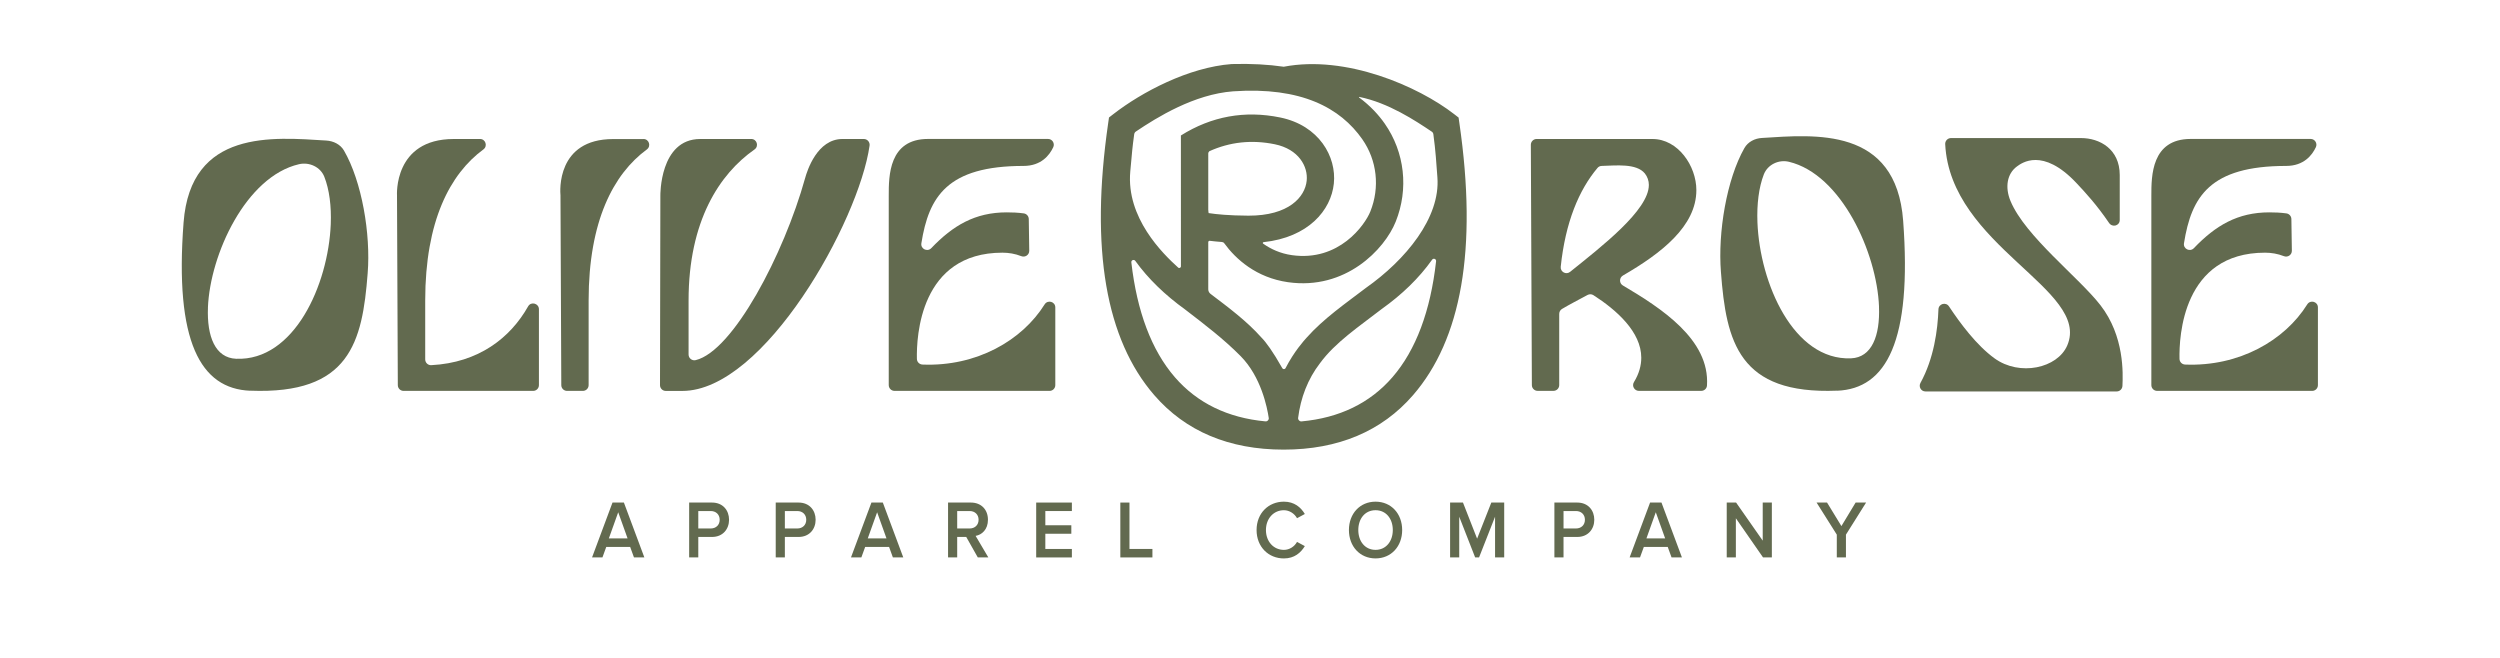 <svg viewBox="0 0 273.6 72" height="1in" width="3.8in" xmlns="http://www.w3.org/2000/svg" data-name="Layer 13" id="a">
  <path fill="#626a4f" d="M159.713,13.463l-.086-.597-.477-.37c-3.946-3.062-11.856-6.504-18.657-5.193-1.671-.244-3.561-.353-5.691-.294-4.727,.355-9.856,3.072-12.957,5.48l-.477,.369-.086,.597c-2.012,13.867-.225,23.704,5.033,29.781,3.428,3.962,8.195,5.971,14.168,5.971s10.74-2.009,14.168-5.971c5.258-6.076,7.074-15.906,5.062-29.773Zm-36.015,5.299c.214-2.337,.213-2.48,.428-4.063,.016-.12,.079-.232,.179-.3,2.326-1.565,6.379-4.082,10.651-4.404,7.467-.516,11.741,1.818,14.139,5.253,1.607,2.302,1.935,5.255,.875,7.899-.59,1.474-3.432,5.51-8.586,4.777-1.281-.183-2.316-.672-3.15-1.261-.067-.047-.032-.151,.05-.16,4.884-.527,7.384-3.472,7.691-6.413,.307-2.933-1.61-6.358-5.868-7.232-3.874-.795-7.524-.134-10.871,1.97,0,.293,.004,14.32,.004,14.32,0,.158-.185,.242-.302,.137-1.697-1.534-5.704-5.455-5.241-10.522Zm8.576,4.559c-.017-.096-.035-.192-.035-.298,0-.01,.003-.019,.003-.028h-.01v-6.216c0-.084,.044-.151,.104-.202l-.002-.02c2.254-1.022,4.658-1.285,7.175-.769,2.632,.54,3.657,2.447,3.495,3.992-.186,1.78-1.953,3.836-6.381,3.823-2.147-.013-3.523-.153-4.347-.282Zm6.222,22.795c-4.134-.386-7.469-2.003-9.921-4.836-2.555-2.952-4.145-7.203-4.761-12.565-.028-.245,.288-.365,.432-.165,1.417,1.966,3.254,3.736,5.46,5.327,2.149,1.655,4.192,3.202,6.068,5.096,2.242,2.264,2.91,5.627,3.078,6.775,.03,.207-.148,.387-.356,.367Zm13.894-4.836c-2.458,2.84-5.803,4.456-9.951,4.838-.213,.02-.4-.17-.373-.382,.277-2.202,1.058-4.253,2.394-5.987,1.672-2.282,4.249-3.991,6.754-5.93,2.208-1.572,4.079-3.37,5.516-5.397,.144-.203,.463-.084,.436,.163-.605,5.423-2.2,9.719-4.776,12.696Zm-2.929-9.754c-2.186,1.67-4.601,3.33-6.475,5.44-.277,.311-1.338,1.469-2.297,3.324-.073,.142-.276,.144-.355,.005-1.013-1.804-1.793-2.863-2.277-3.347-1.598-1.8-3.599-3.287-5.577-4.787-.157-.119-.249-.305-.249-.502v-5.152c0-.093,.075-.165,.167-.153,.386,.049,.827,.093,1.329,.13,.1,.007,.193,.055,.252,.136,1.261,1.738,3.502,3.767,6.983,4.264,6.293,.898,10.568-3.588,11.785-6.627,1.435-3.583,.987-7.591-1.199-10.723-.663-.949-1.571-1.951-2.812-2.868-.028-.021-.01-.066,.024-.059,3.188,.641,6.127,2.59,7.938,3.805,.095,.064,.154,.167,.169,.28,.255,1.89,.313,3.026,.442,4.722,.335,4.399-3.456,9.026-7.848,12.111Z"></path>
  <g>
    <path fill="#626a4f" d="M27.387,42.763c-5.455-.216-8.29-5.387-7.297-18.403,.775-10.245,9.813-9.334,15.62-8.979,.785,.048,1.543,.422,1.934,1.095,1.956,3.374,2.939,9.131,2.594,13.426-.579,7.584-1.979,13.286-12.85,12.854v.007Zm-4.628-9.104c-.127,3.16,.794,5.516,3.092,5.605,6.347,.252,10.08-8.1,10.347-14.73,.078-1.965-.153-3.792-.707-5.193-.423-1.07-1.644-1.633-2.773-1.369-5.8,1.35-9.726,9.855-9.963,15.688h.003Z"></path>
    <path fill="#626a4f" d="M52.531,15.209c.612,0,.865,.779,.372,1.144-3.653,2.683-6.368,7.831-6.368,16.541v6.438c0,.362,.302,.651,.664,.632,5.182-.27,8.653-2.986,10.6-6.438,.319-.562,1.181-.326,1.181,.318v8.305c0,.349-.283,.631-.631,.631h-14.181c-.348,0-.631-.282-.631-.627l-.089-20.75s-.404-6.19,6.208-6.19h2.88l-.003-.003Z"></path>
    <path fill="#626a4f" d="M70.419,15.212c.611,0,.865,.778,.372,1.144-3.653,2.684-6.372,7.832-6.372,16.541v9.252c0,.349-.283,.631-.631,.631h-1.729c-.349,0-.631-.282-.631-.627l-.089-20.717v-.056c-.043-.44-.454-6.161,5.764-6.161h3.324l-.006-.007Z"></path>
    <path fill="#626a4f" d="M82.214,15.209c.621,0,.868,.795,.358,1.15-3.837,2.686-7.214,7.834-7.214,16.531v5.908c0,.41,.385,.713,.783,.614,4.09-.996,9.653-11.589,11.968-19.907,.233-.846,1.328-4.294,4.093-4.294h2.337c.385,0,.681,.342,.628,.724-1.177,8.291-11.537,26.848-20.49,26.848h-1.815c-.349,0-.631-.283-.631-.635l.04-20.746s-.095-6.19,4.363-6.19h5.586l-.006-.003Z"></path>
    <path fill="#626a4f" d="M114.86,42.778h-16.965c-.349,0-.631-.283-.631-.632V21.4c0-2.128,0-6.194,4.304-6.194h13.128c.463,0,.769,.483,.572,.904-.404,.867-1.312,2.049-3.248,2.049-8.364,0-10.373,3.369-11.185,8.465-.099,.615,.654,.984,1.085,.533,2.367-2.473,4.784-3.916,8.255-3.916,.592,0,1.207,.023,1.868,.112,.309,.042,.542,.306,.546,.618l.052,3.469c.007,.45-.447,.76-.868,.595-.684-.27-1.388-.382-2.068-.382-9.019,0-9.416,9.193-9.36,11.626,.007,.335,.276,.604,.612,.618,5.931,.24,10.909-2.65,13.365-6.582,.339-.543,1.17-.309,1.17,.328v8.506c0,.349-.283,.631-.631,.631v-.002Z"></path>
    <path fill="#626a4f" d="M180.847,15.212c2.798,0,4.803,2.952,4.803,5.593,0,3.955-3.85,6.924-8.035,9.347-.417,.243-.424,.842-.01,1.089,4.126,2.445,9.541,5.891,9.206,10.958-.023,.329-.302,.579-.631,.579h-6.819c-.49,0-.799-.537-.546-.954,.566-.924,.806-1.818,.806-2.673,0-2.834-2.722-5.234-5.241-6.849-.194-.125-.438-.128-.641-.02-.986,.532-1.937,1.022-2.792,1.528-.19,.112-.306,.319-.306,.543v7.792c0,.349-.283,.632-.631,.632h-1.732c-.349,0-.631-.283-.631-.629l-.112-26.303c0-.348,.283-.634,.631-.634h12.681Zm-.395,5.04c0-.474-.158-.907-.434-1.263-.927-1.147-3.209-.868-4.725-.831-.178,.002-.349,.082-.463,.22-2.025,2.407-3.512,5.928-4.024,10.82-.059,.556,.588,.907,1.022,.556,3.436-2.759,8.621-6.76,8.621-9.502h.003Z"></path>
    <path fill="#626a4f" d="M201.059,42.754c-10.761,.436-12.146-5.324-12.72-12.986-.345-4.339,.628-10.155,2.568-13.563,.387-.681,1.137-1.062,1.914-1.106,5.748-.357,14.695-1.282,15.461,9.071,.983,13.149-1.824,18.374-7.223,18.591v-.006Zm4.581-9.198c-.235-5.892-4.121-14.48-9.862-15.851-1.118-.268-2.326,.306-2.745,1.383-.548,1.416-.776,3.262-.699,5.247,.264,6.698,3.957,15.135,10.242,14.881,2.275-.091,3.187-2.47,3.061-5.663h.003v.003Z"></path>
    <path fill="#626a4f" d="M229.87,33.397c2.64,3.4,2.469,7.496,2.41,8.838-.016,.338-.292,.605-.631,.605h-20.927c-.483,0-.779-.517-.545-.938,1.473-2.676,1.887-5.803,1.966-8.045,.02-.615,.815-.839,1.154-.326,1.236,1.864,3.018,4.258,4.978,5.682,2.762,2.006,6.904,1.085,7.97-1.417,2.601-6.105-12.806-10.847-13.362-22.022-.016-.361,.273-.664,.635-.664h14.239c2.002,0,4.228,1.178,4.228,4.051v4.912c0,.645-.812,.855-1.173,.322-1.332-1.959-2.571-3.308-3.581-4.379-3.695-3.916-5.99-2.17-6.497-1.799-1.082,.793-1.332,2.275-.701,3.787,1.611,3.86,7.48,8.355,9.834,11.39l.003,.003Z"></path>
    <path fill="#626a4f" d="M253.04,42.778h-16.965c-.349,0-.631-.283-.631-.632V21.4c0-2.128,0-6.194,4.304-6.194h13.128c.463,0,.769,.483,.572,.904-.404,.867-1.312,2.049-3.248,2.049-8.364,0-10.373,3.369-11.185,8.465-.099,.615,.654,.984,1.085,.533,2.367-2.473,4.784-3.916,8.255-3.916,.592,0,1.207,.023,1.868,.112,.309,.042,.542,.306,.546,.618l.052,3.469c.007,.45-.447,.76-.868,.595-.684-.27-1.388-.382-2.068-.382-9.018,0-9.416,9.193-9.36,11.626,.007,.335,.276,.604,.612,.618,5.931,.24,10.909-2.65,13.365-6.582,.339-.543,1.17-.309,1.17,.328v8.506c0,.349-.283,.631-.631,.631v-.002Z"></path>
  </g>
  <g>
    <path fill="#626a4f" d="M69.383,61.005l-.419-1.152h-2.614l-.419,1.152h-1.137l2.239-6.005h1.247l2.239,6.005h-1.137Zm-1.726-4.942l-1.025,2.862h2.051l-1.025-2.862Z"></path>
    <path fill="#626a4f" d="M75.421,61.005v-6.005h2.504c1.196,0,1.863,.864,1.863,1.882s-.675,1.882-1.863,1.882h-1.504v2.241h-1Zm3.341-4.123c0-.576-.41-.954-.974-.954h-1.367v1.908h1.367c.564,0,.974-.378,.974-.954Z"></path>
    <path fill="#626a4f" d="M84.895,61.005v-6.005h2.504c1.196,0,1.863,.864,1.863,1.882s-.675,1.882-1.863,1.882h-1.504v2.241h-1Zm3.341-4.123c0-.576-.41-.954-.974-.954h-1.367v1.908h1.367c.564,0,.974-.378,.974-.954Z"></path>
    <path fill="#626a4f" d="M97.718,61.005l-.418-1.152h-2.615l-.418,1.152h-1.136l2.238-6.005h1.248l2.238,6.005h-1.136Zm-1.726-4.942l-1.025,2.862h2.051l-1.025-2.862Z"></path>
    <path fill="#626a4f" d="M107.011,61.005l-1.265-2.241h-.991v2.241h-1v-6.005h2.503c1.128,0,1.863,.774,1.863,1.882,0,1.071-.667,1.647-1.35,1.765l1.393,2.358h-1.154Zm.085-4.123c0-.576-.41-.954-.974-.954h-1.367v1.908h1.367c.564,0,.974-.378,.974-.954Z"></path>
    <path fill="#626a4f" d="M113.401,61.005v-6.005h3.905v.928h-2.905v1.557h2.845v.928h-2.845v1.665h2.905v.928h-3.905Z"></path>
    <path fill="#626a4f" d="M122.609,61.005v-6.005h1v5.077h2.512v.928h-3.512Z"></path>
    <path fill="#626a4f" d="M137.52,58.007c0-1.846,1.308-3.105,2.991-3.105,1.153,0,1.862,.63,2.29,1.35l-.854,.46c-.273-.495-.82-.874-1.436-.874-1.128,0-1.966,.91-1.966,2.17s.838,2.17,1.966,2.17c.615,0,1.162-.369,1.436-.873l.854,.459c-.436,.72-1.137,1.351-2.29,1.351-1.684,0-2.991-1.261-2.991-3.106Z"></path>
    <path fill="#626a4f" d="M147.626,58.007c0-1.791,1.205-3.105,2.914-3.105s2.914,1.314,2.914,3.105-1.205,3.106-2.914,3.106-2.914-1.314-2.914-3.106Zm4.802,0c0-1.242-.743-2.17-1.888-2.17-1.154,0-1.888,.928-1.888,2.17,0,1.233,.734,2.17,1.888,2.17,1.145,0,1.888-.937,1.888-2.17Z"></path>
    <path fill="#626a4f" d="M163.619,61.005v-4.456l-1.751,4.456h-.427l-1.743-4.456v4.456h-1v-6.005h1.41l1.547,3.952,1.555-3.952h1.41v6.005h-1Z"></path>
    <path fill="#626a4f" d="M170.113,61.005v-6.005h2.503c1.196,0,1.863,.864,1.863,1.882s-.675,1.882-1.863,1.882h-1.504v2.241h-1Zm3.341-4.123c0-.576-.41-.954-.974-.954h-1.367v1.908h1.367c.564,0,.974-.378,.974-.954Z"></path>
    <path fill="#626a4f" d="M182.935,61.005l-.419-1.152h-2.614l-.419,1.152h-1.137l2.239-6.005h1.247l2.239,6.005h-1.137Zm-1.726-4.942l-1.025,2.862h2.051l-1.025-2.862Z"></path>
    <path fill="#626a4f" d="M192.947,61.005l-2.974-4.285v4.285h-1v-6.005h1.025l2.914,4.168v-4.168h1v6.005h-.966Z"></path>
    <path fill="#626a4f" d="M201.019,61.005v-2.494l-2.213-3.511h1.146l1.572,2.575,1.555-2.575h1.146l-2.205,3.511v2.494h-1Z"></path>
  </g>
</svg>